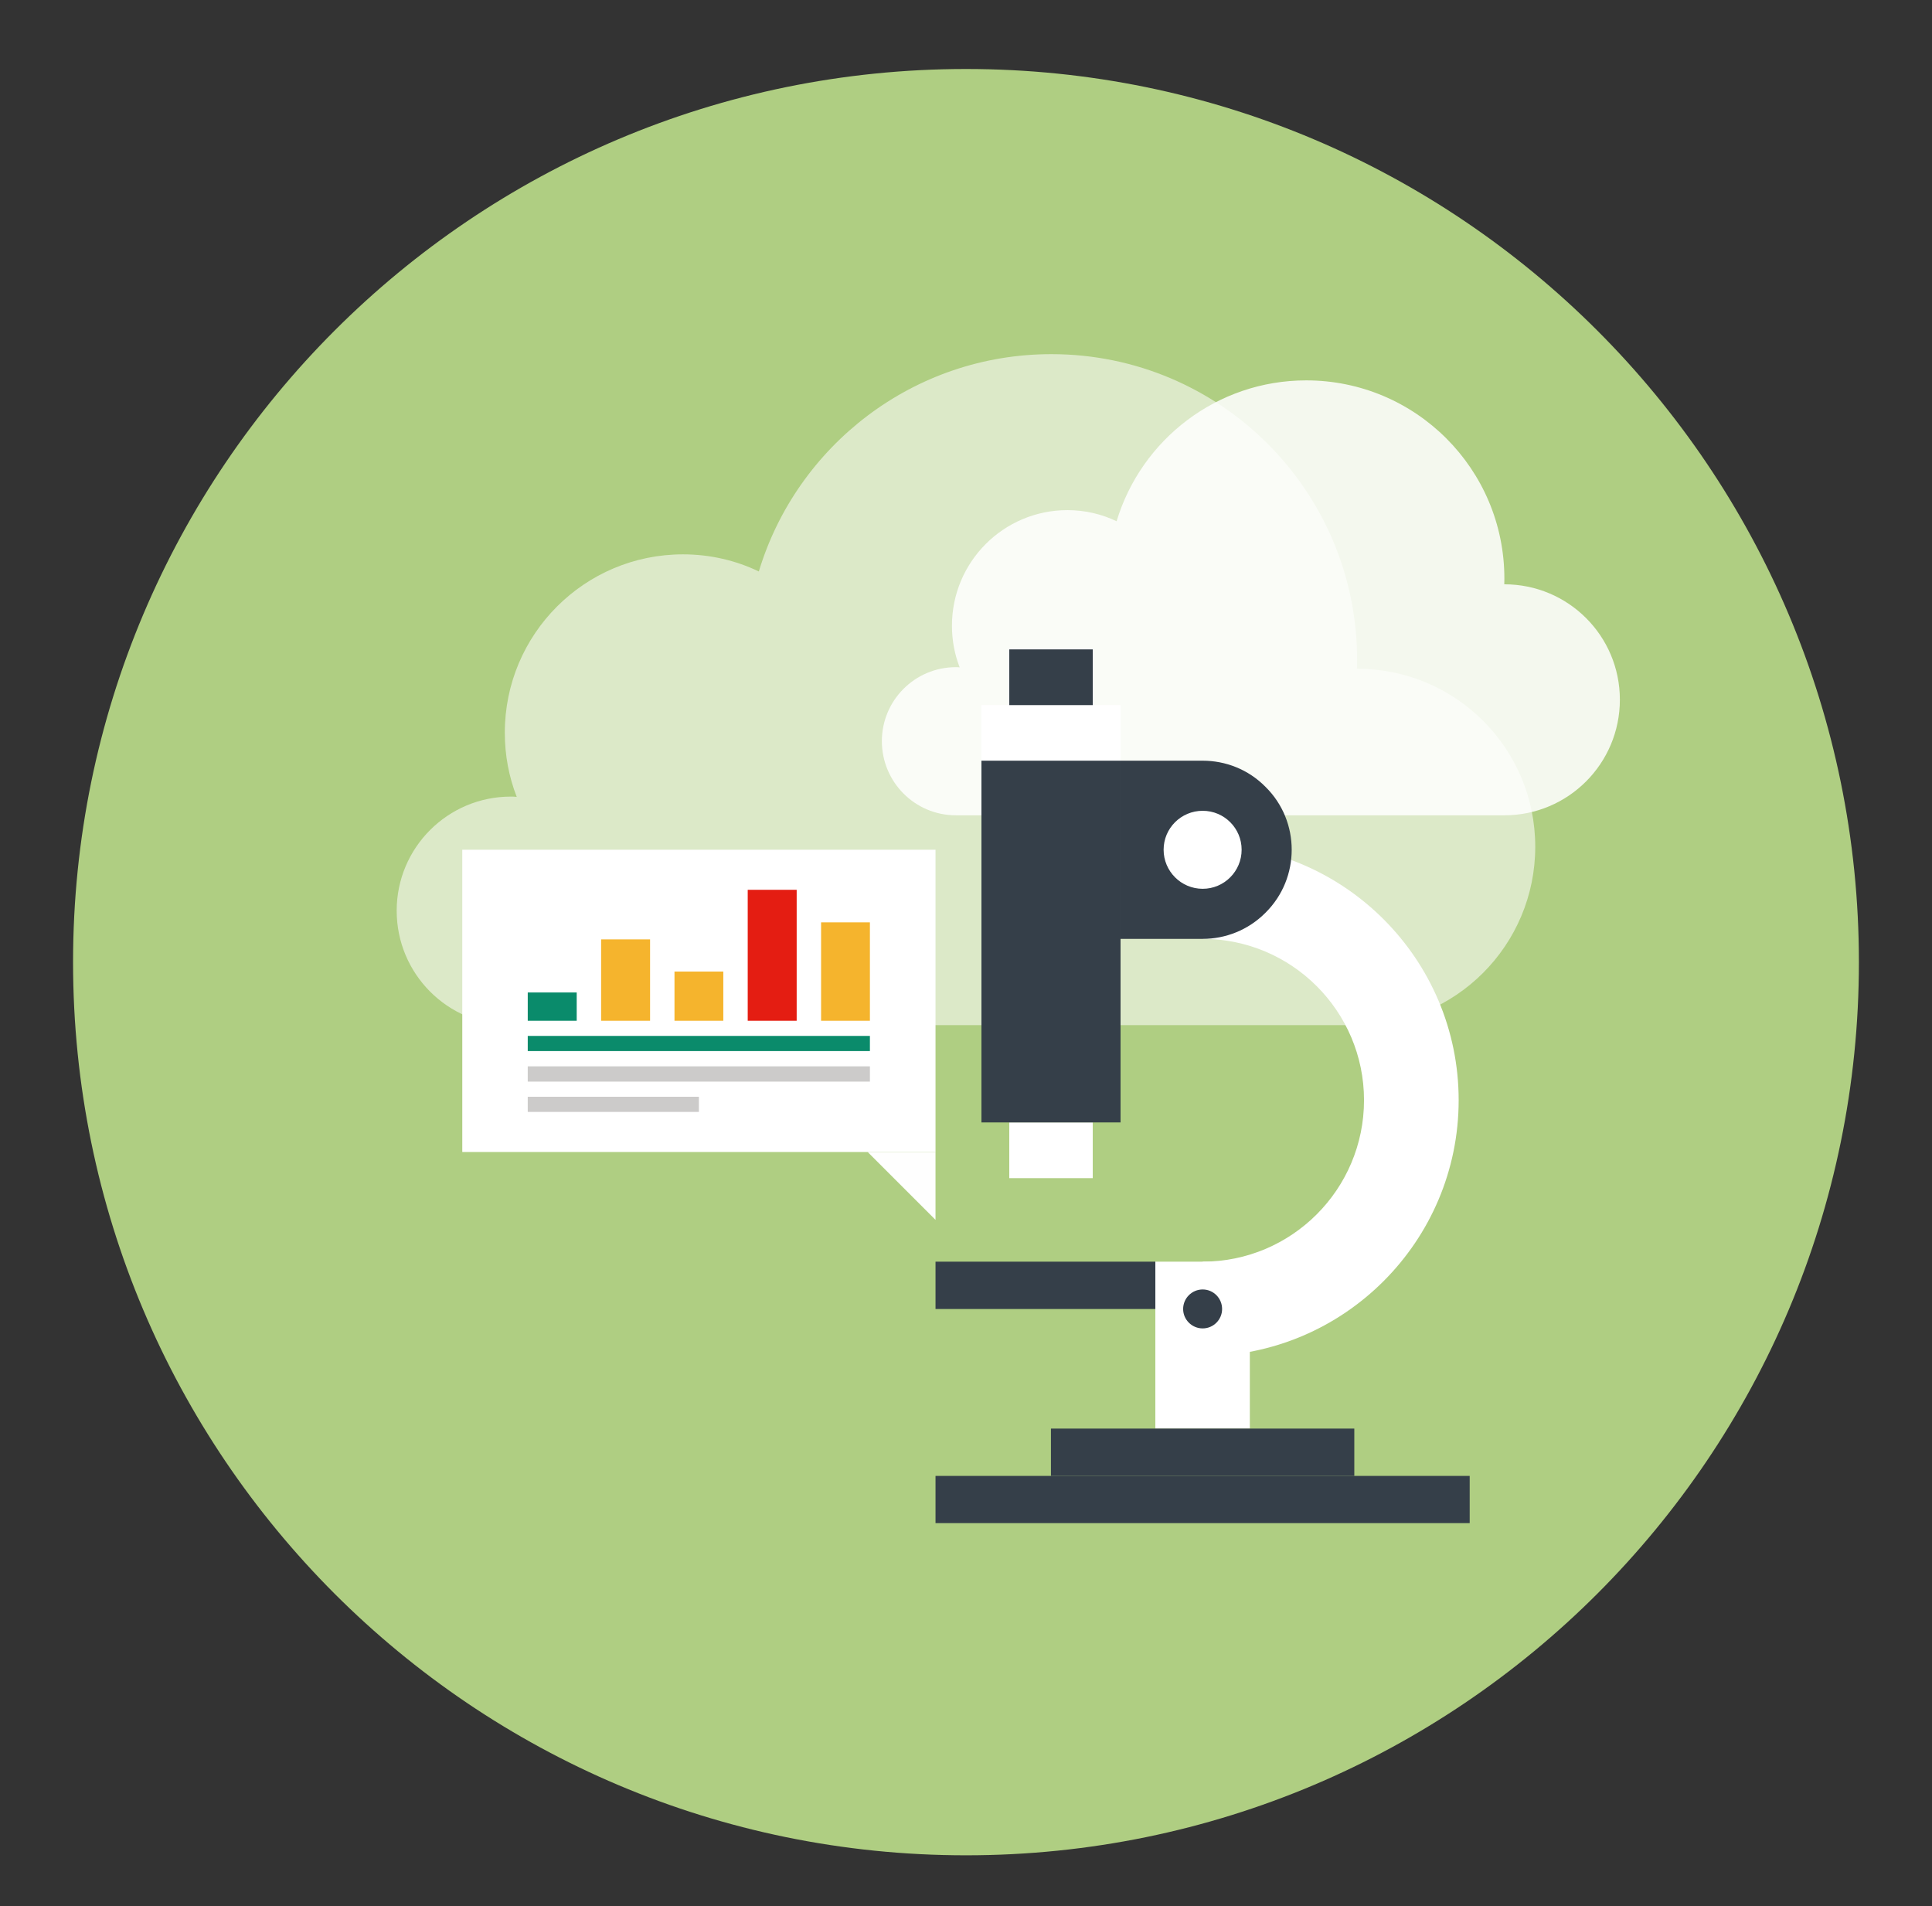 <?xml version="1.0" encoding="utf-8"?>
<!-- Generator: Adobe Illustrator 15.1.0, SVG Export Plug-In . SVG Version: 6.00 Build 0)  -->
<!DOCTYPE svg PUBLIC "-//W3C//DTD SVG 1.1//EN" "http://www.w3.org/Graphics/SVG/1.1/DTD/svg11.dtd">
<svg version="1.1" id="Layer_1" xmlns="http://www.w3.org/2000/svg" xmlns:xlink="http://www.w3.org/1999/xlink" x="0px" y="0px"
	 width="221px" height="218px" viewBox="0 0 221 218" enable-background="new 0 0 221 218" xml:space="preserve">
<rect x="0" y="0" width="221" height="218" fill="#333333" stroke="none"/>
<g>
	<path fill="#AFCE82" d="M212.639,110.044c0,56.407-45.729,102.153-102.137,102.153c-56.424,0-102.145-45.747-102.145-102.153
		c0-56.407,45.721-102.153,102.145-102.153C166.909,7.891,212.639,53.637,212.639,110.044z"/>
</g>
<path opacity="0.56" fill="#FFFFFF" d="M155.236,76.487c-0.017,0-0.017,0-0.017,0c0-0.35,0.017-0.679,0.017-1.015
	c0-19.313-15.656-34.967-34.969-34.967c-15.778,0-29.126,10.476-33.465,24.855c-2.623-1.259-5.58-1.958-8.677-1.958
	c-11.266,0-20.38,9.131-20.38,20.396c0,2.59,0.473,5.059,1.365,7.348c-0.228-0.036-0.438-0.036-0.682-0.036
	c-7.208,0-13.051,5.843-13.051,13.05c0,7.229,5.843,13.085,13.051,13.085h96.807c11.266,0,20.381-9.132,20.381-20.397
	S166.502,76.487,155.236,76.487z"/>
<path opacity="0.86" fill="#FFFFFF" d="M172.084,66.828c-0.01,0-0.01,0-0.01,0c0-0.227,0.01-0.44,0.01-0.658
	c0-12.519-10.147-22.665-22.666-22.665c-10.227,0-18.879,6.79-21.691,16.111c-1.701-0.816-3.617-1.27-5.624-1.27
	c-7.302,0-13.21,5.918-13.21,13.221c0,1.679,0.307,3.279,0.885,4.763c-0.147-0.023-0.283-0.023-0.441-0.023
	c-4.672,0-8.46,3.788-8.46,8.459c0,4.686,3.788,8.482,8.46,8.482h62.748c7.303,0,13.211-5.919,13.211-13.221
	S179.387,66.828,172.084,66.828z"/>
<g>
	<g>
		<path fill="#FFFFFF" d="M137.572,155.113v-10.813c10.185,0,18.457-8.277,18.457-18.473c0-10.168-8.272-18.445-18.457-18.445
			V96.556c16.143,0,29.283,13.132,29.283,29.272C166.855,141.981,153.715,155.113,137.572,155.113z"/>
		<rect x="132.159" y="144.301" fill="#FFFFFF" width="10.81" height="19.09"/>
		<rect x="107.013" y="168.804" fill="#353F49" width="61.103" height="5.399"/>
		<rect x="120.216" y="163.391" fill="#353F49" width="34.702" height="5.413"/>
		<rect x="115.45" y="128.376" fill="#FFFFFF" width="9.549" height="6.373"/>
		<rect x="112.265" y="80.645" fill="#FFFFFF" width="15.914" height="6.358"/>
		<rect x="112.265" y="87.003" fill="#353F49" width="15.914" height="41.373"/>
		<rect x="115.45" y="74.273" fill="#353F49" width="9.549" height="6.372"/>
		<rect x="107.013" y="144.301" fill="#353F49" width="25.146" height="5.414"/>
		<path fill="#353F49" d="M128.179,87.003h9.394c2.607,0,5.213,0.988,7.189,2.994c2.005,1.976,2.995,4.583,2.995,7.188l0,0
			c0,2.606-0.99,5.213-2.995,7.204c-1.977,1.99-4.582,2.993-7.189,2.993h-9.394V87.003z"/>
		<path fill="#FFFFFF" d="M142.029,97.186c0,2.464-1.994,4.468-4.457,4.468s-4.467-2.004-4.467-4.468
			c0-2.463,2.004-4.453,4.467-4.453S142.029,94.723,142.029,97.186z"/>
		<path fill="#353F49" d="M137.572,147.48c1.232,0,2.223,1.002,2.223,2.234c0,1.217-0.99,2.22-2.223,2.22
			c-1.23,0-2.234-1.002-2.234-2.22C135.338,148.482,136.342,147.48,137.572,147.48z"/>
	</g>
	<g>
		<g>
			<rect x="52.88" y="97.186" fill="#FFFFFF" width="54.133" height="34.571"/>
			<polygon fill="#FEFEFE" points="107.013,139.518 99.25,131.756 107.013,131.756 			"/>
		</g>
		<g>
			<g>
				<g>
					<rect x="60.369" y="113.511" fill="#0A8B6B" width="5.6" height="3.237"/>
					<rect x="68.762" y="107.44" fill="#F5B42D" width="5.6" height="9.308"/>
					<rect x="77.154" y="111.12" fill="#F5B42D" width="5.584" height="5.628"/>
					<rect x="85.531" y="101.769" fill="#E41D12" width="5.6" height="14.979"/>
					<rect x="93.923" y="105.492" fill="#F5B42D" width="5.585" height="11.256"/>
				</g>
			</g>
			<g>
				<rect x="60.369" y="118.481" fill="#0A8B6B" width="39.139" height="1.733"/>
				<rect x="60.369" y="121.961" fill="#CCCBCA" width="39.139" height="1.747"/>
				<rect x="60.369" y="125.44" fill="#CCCBCA" width="19.577" height="1.733"/>
			</g>
		</g>
	</g>
</g>
</svg>
